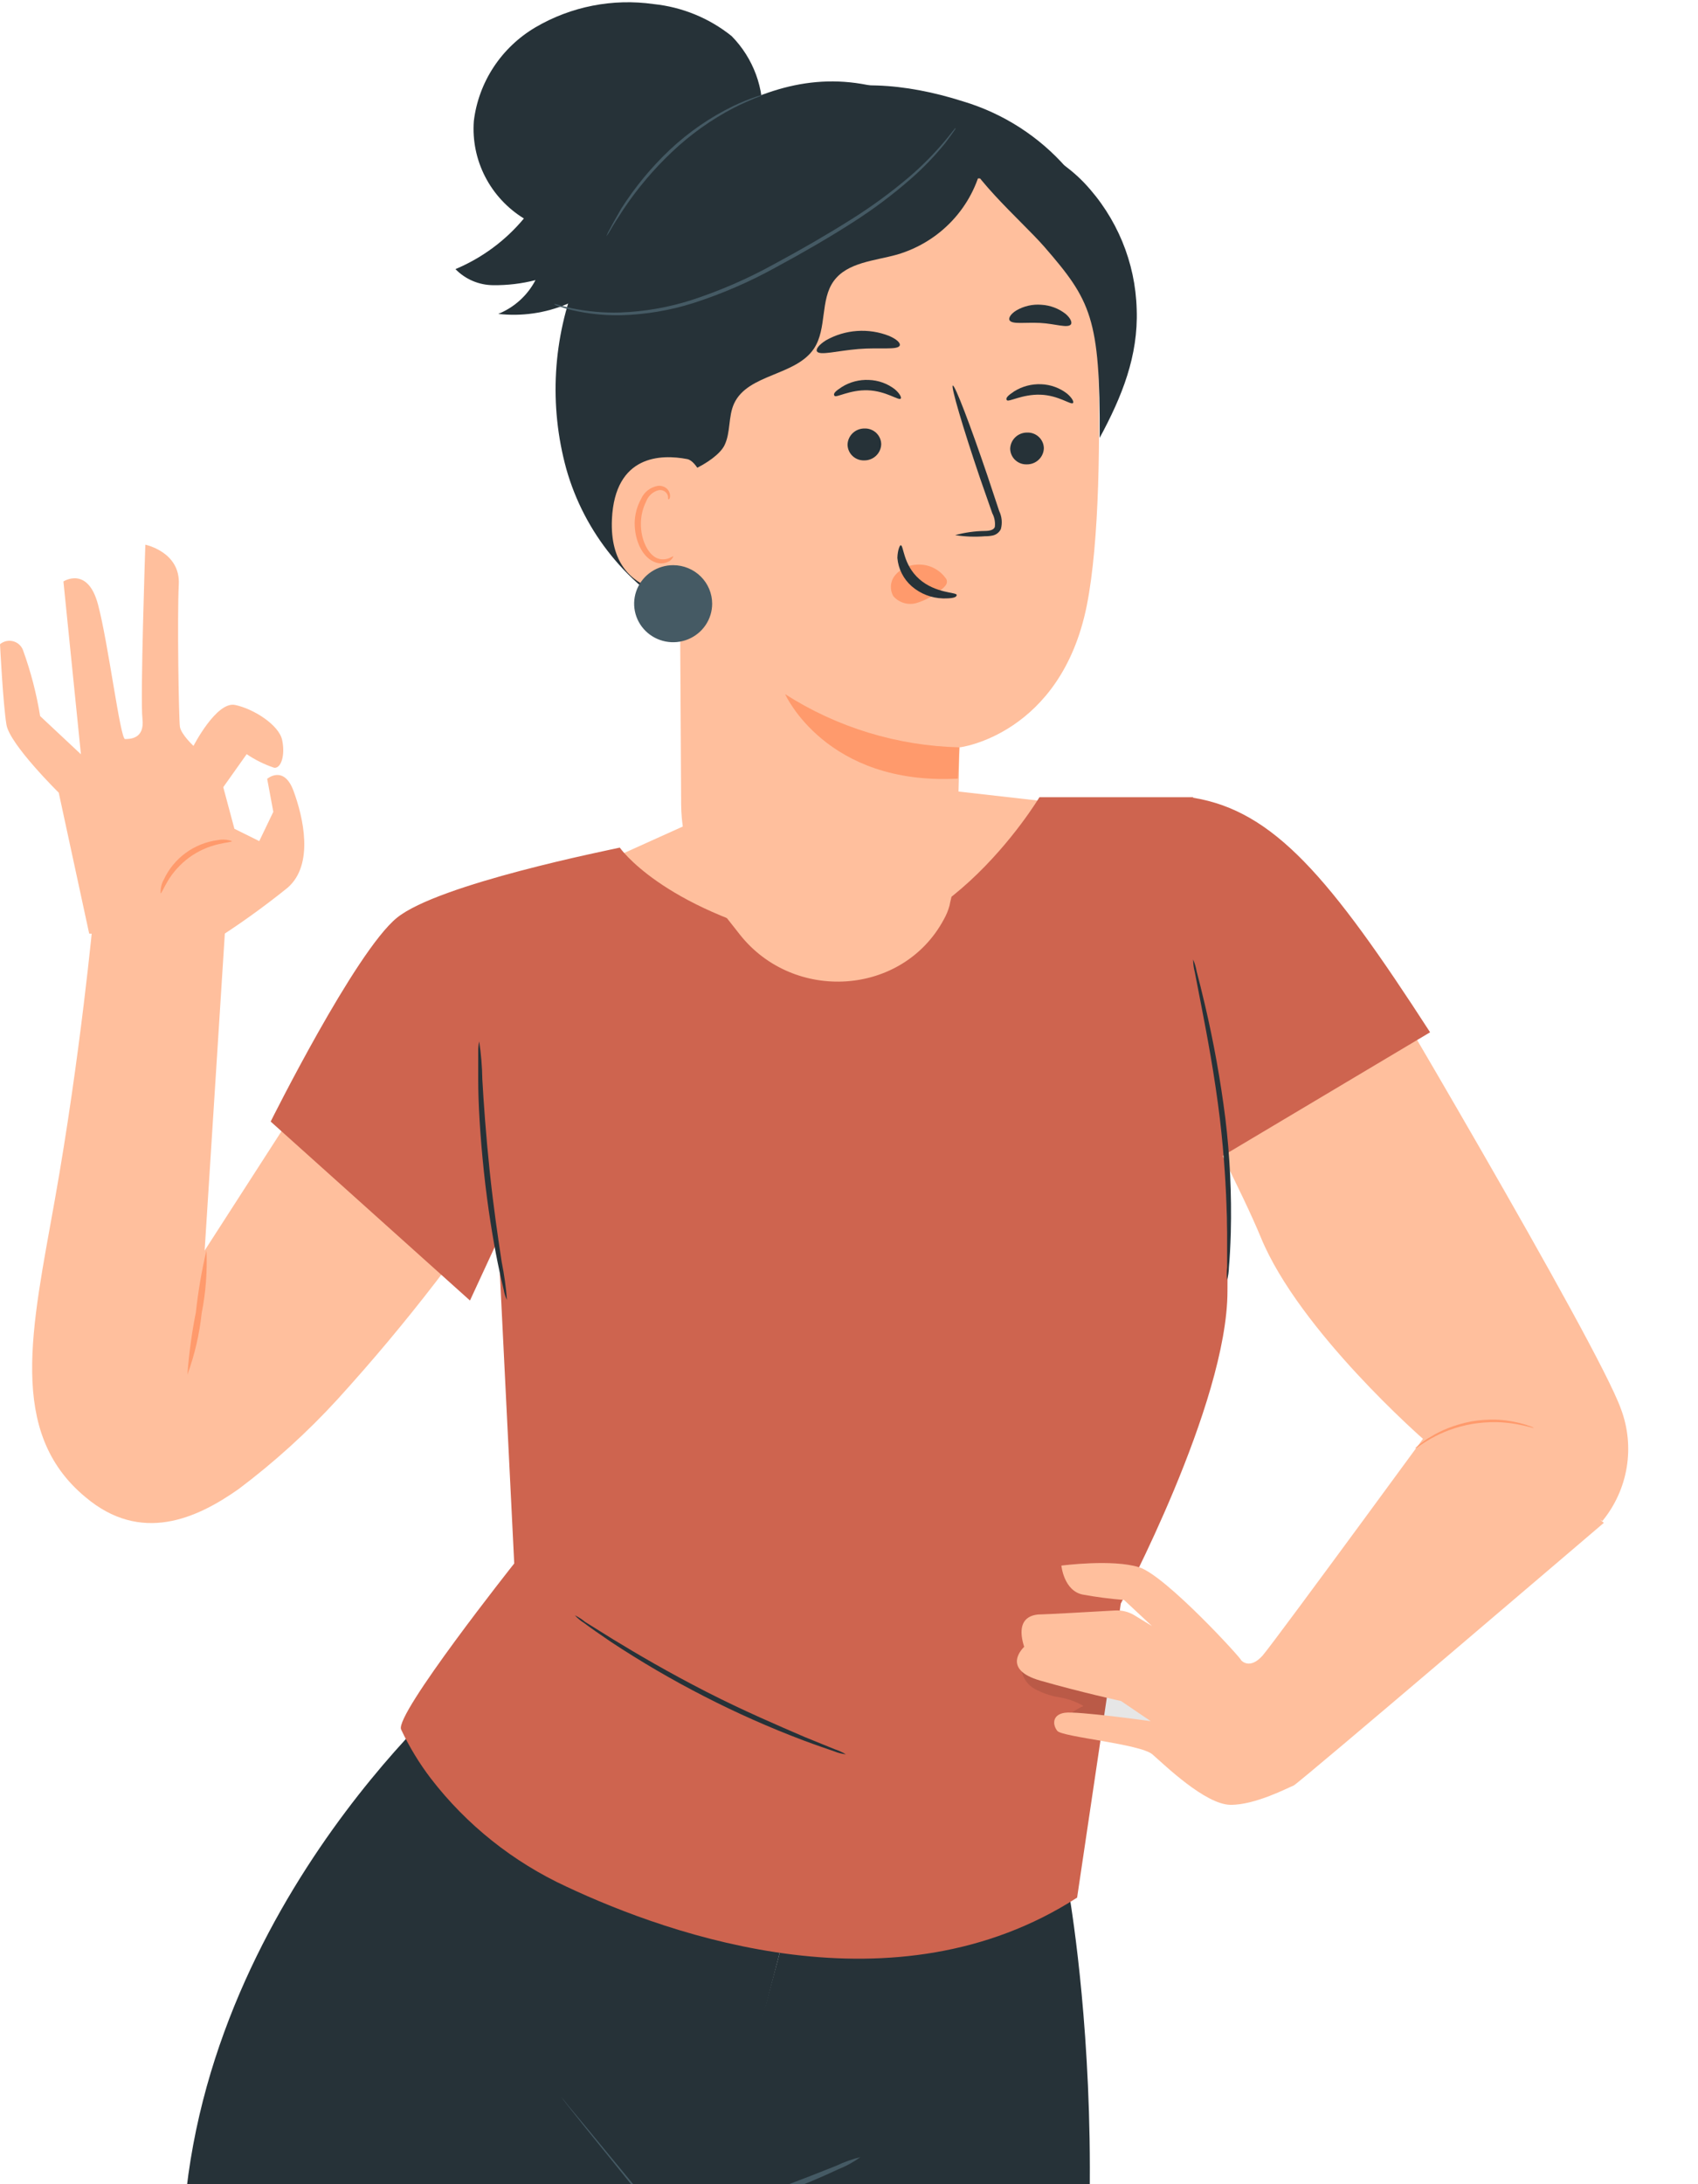 <svg width="217" height="279" viewBox="0 0 217 279" fill="none" xmlns="http://www.w3.org/2000/svg">
<path d="M28.787 118.407L26.152 159.74L41.735 135.559L74.156 134.954L67.034 147.706C59.932 158.691 51.928 169.083 43.103 178.776C39.265 182.96 35.045 186.786 30.496 190.206C25.126 193.988 18.004 197.236 10.896 191.218C0.924 182.924 4.073 169.736 7.007 153.259C10.283 134.912 11.921 117.226 11.921 117.226L28.787 118.407Z" fill="#FFBF9D"/>
<path d="M24.729 95.279C24.729 95.279 27.663 89.557 30.042 90.049C32.421 90.541 35.64 92.608 36.053 94.506C36.467 96.404 35.954 98.147 35.056 98.077C33.804 97.657 32.615 97.07 31.524 96.334L28.532 100.551L29.957 105.866L33.133 107.44L34.928 103.7L34.145 99.483C34.145 99.483 36.267 97.669 37.507 101.015C38.746 104.361 40.17 110.421 36.766 113.387C33.627 115.918 30.34 118.265 26.923 120.417L11.396 119.25L7.507 101.254C7.507 101.254 1.254 95.096 0.826 92.58C0.399 90.063 0 82.288 0 82.288C0.226 82.098 0.495 81.964 0.785 81.898C1.074 81.832 1.376 81.836 1.664 81.909C1.951 81.982 2.217 82.122 2.438 82.318C2.66 82.514 2.83 82.759 2.935 83.034C3.93 85.772 4.664 88.596 5.128 91.469L10.342 96.347L8.106 74.275C8.106 74.275 11.197 72.25 12.521 77.199C13.846 82.148 15.37 94.421 15.983 94.407C16.595 94.393 18.504 94.407 18.205 91.82C17.906 89.234 18.575 69.579 18.575 69.579C18.575 69.579 23.062 70.493 22.849 74.654C22.635 78.816 22.849 91.835 22.991 92.819C23.134 93.803 24.729 95.279 24.729 95.279Z" fill="#FFBF9D"/>
<path d="M23.95 175.599C24.877 173.061 25.489 170.422 25.774 167.74C26.297 165.097 26.503 162.402 26.386 159.712C25.772 162.321 25.32 164.964 25.033 167.627C24.507 170.26 24.145 172.922 23.95 175.599Z" fill="#FF9A6C"/>
<path d="M20.528 114.118C20.642 114.118 20.87 113.5 21.411 112.586C22.113 111.403 23.048 110.37 24.16 109.549C25.281 108.728 26.561 108.144 27.921 107.834C28.961 107.581 29.645 107.567 29.645 107.44C29.06 107.233 28.429 107.189 27.821 107.314C26.337 107.51 24.927 108.075 23.724 108.955C22.521 109.836 21.563 111.002 20.941 112.347C20.633 112.886 20.49 113.501 20.528 114.118Z" fill="#FF9A6C"/>
<path d="M58.693 215.372C58.693 215.372 22.882 245.782 23.295 289.759C23.708 333.735 42.026 356.75 52.026 410.596C62.026 464.442 73.208 523.237 73.208 523.237L105.145 516.517C105.145 516.517 96.982 430.757 96.156 401.148C95.33 371.54 88.663 291.727 88.663 291.727L102.41 238.794L58.693 215.372Z" fill="#263238"/>
<path d="M136.478 241.015C136.478 241.015 146.279 293.99 129.228 339.611C114.143 380.017 70.725 523.18 70.725 523.18L40.213 514.183L61.58 414.645C61.58 414.645 84.5 291.726 86.622 291.726C88.745 291.726 102.462 238.794 102.462 238.794L136.478 241.015Z" fill="#263238"/>
<path d="M89.298 283.067C90.38 282.995 91.447 282.787 92.475 282.448C94.398 281.942 97.047 281.14 99.911 280.1C102.774 279.06 105.295 277.963 107.104 277.105C108.117 276.707 109.075 276.183 109.953 275.545C108.906 275.799 107.889 276.162 106.919 276.627C105.067 277.373 102.517 278.371 99.683 279.439C96.848 280.508 94.241 281.351 92.347 281.97C91.296 282.235 90.275 282.602 89.298 283.067Z" fill="#455A64"/>
<path d="M71.759 267.91C71.759 267.91 72.015 268.262 72.542 268.936L74.907 271.903L84.137 283.319L102.498 491.126C103.268 499.73 104.027 508.203 104.778 516.545L105.063 516.165L73.126 522.885L73.553 523.166C62.955 468.336 53.953 421.815 48.184 391.953C44.765 380.706 42.087 371.821 40.249 365.747C39.3 362.738 38.597 360.437 38.141 358.844C37.899 358.085 37.714 357.438 37.571 357.087C37.429 356.735 37.372 356.496 37.372 356.496C37.372 356.496 37.372 356.693 37.529 357.101L38.027 358.886C38.497 360.475 39.167 362.795 40.05 365.817C41.845 371.891 44.466 380.776 47.785 392.066C53.483 421.941 62.386 468.533 72.841 523.335L72.912 523.701L73.269 523.616L105.219 516.84H105.547V516.53C104.797 508.179 104.037 499.702 103.268 491.098C94.849 398.224 87.599 318.354 84.436 283.263L75.092 271.931L72.656 269.007C72.058 268.234 71.759 267.91 71.759 267.91Z" fill="#455A64"/>
<path d="M138.672 102.942L122.048 101.058L87.491 105.472L71.622 112.628L93.16 130.652L121.365 125.928L133.772 118.252L138.672 102.942Z" fill="#FFBF9D"/>
<path d="M110.098 10.714C102.164 9.393 95.184 12.401 88.489 16.816C81.794 21.37 76.67 27.836 73.803 35.346C70.639 43.168 70.139 51.794 72.378 59.921C73.524 63.963 75.488 67.734 78.152 71.005C80.816 74.277 84.124 76.982 87.876 78.957C98.204 84.13 111.409 82.331 120.639 75.428C129.87 68.525 135.169 57.151 135.61 45.721C136.036 37.782 133.918 29.911 129.556 23.227C127.354 19.937 124.49 17.129 121.143 14.977C117.796 12.825 114.037 11.374 110.098 10.714Z" fill="#263238"/>
<path d="M79.207 108.27C78.024 108.551 56.045 112.896 50.717 117.24C45.39 121.584 34.592 143.263 34.592 143.263L60.062 166.123L63.666 158.334L65.717 199.71C65.717 199.71 50.404 219.013 51.259 220.911C52.301 223.134 53.581 225.241 55.076 227.196C59.631 233.106 65.57 237.839 72.383 240.988C85.816 247.3 114.434 257.366 137.652 242.393L143.236 204.828C143.236 204.828 156.868 179.353 156.868 164.9C156.868 161.61 156.982 156.465 156.641 150.658C155.444 130.793 152.481 101.831 152.481 101.831H132.838C132.838 101.831 119.391 124.326 101.927 120.108C84.463 115.89 79.207 108.27 79.207 108.27Z" fill="#CE644F"/>
<path d="M87.537 37.427C88.691 34.418 88.235 31.072 88.705 27.895C89.716 20.865 95.429 15.242 102.024 12.57C108.178 10.026 115.67 10.588 123.077 12.95C128.217 14.489 132.806 17.439 136.311 21.456C138.53 24.179 140.058 27.385 140.769 30.808C141.48 34.232 141.353 37.773 140.399 41.138L104.132 35.937C100.89 38.888 97.18 41.296 93.15 43.064C91.962 43.59 90.655 43.798 89.36 43.669C88.711 43.597 88.096 43.34 87.591 42.931C87.085 42.522 86.711 41.978 86.511 41.363C86.212 40.028 87.024 38.692 87.537 37.427Z" fill="#263238"/>
<path d="M123.843 22.805L92.191 29.412C90.713 29.514 89.326 30.157 88.303 31.216C87.281 32.274 86.696 33.672 86.664 35.134L87.049 102.758C87.08 107.376 88.647 111.856 91.507 115.51L94.527 119.348C101.422 128.107 115.367 127.235 120.623 117.436C120.938 116.877 121.183 116.282 121.35 115.665C121.45 115.046 121.62 114.652 121.649 114.132L122.247 107.538C122.561 101.521 122.603 95.406 122.603 95.462C122.603 95.518 135.566 93.845 138.885 77.368C140.523 69.171 140.637 55.632 140.309 44.568C140.124 34.614 133.928 22.13 123.843 22.805Z" fill="#FFBF9D"/>
<path d="M133.402 57.25C133.387 57.806 133.152 58.334 132.747 58.72C132.343 59.106 131.8 59.321 131.237 59.317C130.963 59.328 130.689 59.285 130.433 59.19C130.176 59.095 129.941 58.95 129.741 58.764C129.542 58.578 129.383 58.354 129.273 58.106C129.163 57.858 129.104 57.591 129.1 57.32C129.115 56.767 129.348 56.242 129.75 55.855C130.152 55.469 130.691 55.254 131.251 55.254C131.526 55.242 131.8 55.285 132.058 55.38C132.316 55.475 132.552 55.62 132.752 55.806C132.953 55.991 133.113 56.215 133.225 56.463C133.337 56.711 133.397 56.979 133.402 57.25Z" fill="#263238"/>
<path d="M137.123 51.485C136.853 51.752 135.272 50.487 132.95 50.417C130.628 50.346 128.89 51.401 128.676 51.12C128.463 50.838 128.847 50.501 129.602 49.995C130.634 49.347 131.842 49.028 133.064 49.081C134.272 49.126 135.434 49.55 136.383 50.29C137.038 50.852 137.266 51.358 137.123 51.485Z" fill="#263238"/>
<path d="M112.617 56.743C112.602 57.296 112.369 57.822 111.967 58.208C111.566 58.594 111.027 58.81 110.466 58.81C110.19 58.821 109.915 58.778 109.656 58.682C109.397 58.586 109.161 58.441 108.96 58.253C108.76 58.066 108.599 57.84 108.489 57.591C108.378 57.341 108.319 57.072 108.315 56.799C108.33 56.244 108.565 55.716 108.97 55.33C109.375 54.943 109.917 54.729 110.48 54.733C110.755 54.723 111.029 54.768 111.286 54.865C111.543 54.961 111.778 55.107 111.977 55.294C112.176 55.482 112.335 55.706 112.445 55.955C112.555 56.204 112.614 56.472 112.617 56.743Z" fill="#263238"/>
<path d="M115.104 50.923C114.833 51.191 113.238 49.939 110.916 49.855C108.594 49.771 106.856 50.853 106.643 50.558C106.429 50.263 106.813 49.939 107.583 49.433C108.615 48.788 109.824 48.474 111.044 48.533C112.251 48.575 113.413 48.993 114.363 49.728C115.018 50.291 115.246 50.811 115.104 50.923Z" fill="#263238"/>
<path d="M122.066 68.356C123.301 68.019 124.575 67.839 125.856 67.822C126.454 67.822 127.024 67.695 127.138 67.302C127.21 66.701 127.096 66.093 126.81 65.558C126.311 64.153 125.784 62.606 125.229 61.032C123.049 54.606 121.497 49.334 121.767 49.25C122.038 49.166 124.004 54.311 126.183 60.736L127.693 65.277C128.041 65.996 128.117 66.814 127.907 67.583C127.81 67.784 127.669 67.962 127.494 68.103C127.319 68.244 127.115 68.345 126.895 68.398C126.563 68.469 126.224 68.502 125.884 68.497C124.61 68.602 123.329 68.555 122.066 68.356Z" fill="#263238"/>
<path d="M122.605 95.462C114.691 95.275 106.983 92.924 100.341 88.672C100.341 88.672 105.54 100.369 122.42 99.455L122.605 95.462Z" fill="#FF9A6C"/>
<path d="M204.793 194.275C206.407 192.299 207.474 189.943 207.888 187.439C208.302 184.935 208.051 182.367 207.157 179.987C204.173 171.583 173.648 120.167 173.648 120.167C173.648 120.167 153.982 128.134 153.003 141.318C153.003 141.318 158.794 152.377 161.14 158.081C166.052 170.023 181.971 183.897 181.971 183.897L204.793 194.275Z" fill="#FFBF9D"/>
<path d="M120.812 73.798C120.393 73.234 119.836 72.785 119.193 72.492C118.551 72.199 117.843 72.073 117.137 72.125C116.623 72.15 116.119 72.278 115.657 72.5C115.194 72.722 114.782 73.034 114.444 73.418C114.119 73.789 113.917 74.249 113.866 74.737C113.815 75.225 113.918 75.717 114.16 76.145C114.519 76.565 114.996 76.871 115.53 77.026C116.064 77.18 116.633 77.178 117.165 77.017C118.273 76.671 119.304 76.118 120.199 75.386C120.463 75.206 120.695 74.982 120.883 74.725C120.969 74.601 121.016 74.454 121.016 74.304C121.016 74.153 120.969 74.006 120.883 73.882" fill="#FF9A6C"/>
<path d="M115.111 69.649C115.495 69.649 115.396 72.124 117.475 73.966C119.555 75.807 122.247 75.638 122.261 75.99C122.276 76.341 121.649 76.454 120.509 76.44C119.038 76.399 117.627 75.852 116.521 74.893C115.458 73.963 114.799 72.664 114.683 71.266C114.712 70.226 115.011 69.621 115.111 69.649Z" fill="#263238"/>
<path d="M114.984 44.133C114.728 44.752 112.42 44.358 109.699 44.583C106.979 44.808 104.728 45.455 104.4 44.878C104.244 44.597 104.657 44.035 105.554 43.472C106.77 42.783 108.128 42.374 109.527 42.277C110.926 42.179 112.329 42.396 113.631 42.91C114.614 43.332 115.112 43.838 114.984 44.133Z" fill="#263238"/>
<path d="M136.852 41.447C136.425 41.953 134.844 41.349 132.921 41.25C130.997 41.152 129.359 41.461 129.018 40.913C128.861 40.646 129.131 40.126 129.872 39.662C130.842 39.094 131.967 38.838 133.091 38.931C134.219 38.997 135.298 39.404 136.183 40.097C136.838 40.66 137.037 41.208 136.852 41.447Z" fill="#263238"/>
<path d="M81.724 32.562C85.014 23.044 99.344 10.067 109.486 10.981L125.512 20.907C124.926 23.629 123.607 26.144 121.694 28.188C119.782 30.231 117.346 31.728 114.643 32.52C111.794 33.321 108.304 33.49 106.552 35.894C104.8 38.298 105.697 41.981 104.031 44.512C101.709 48.027 95.584 47.732 93.817 51.542C93.048 53.215 93.39 55.225 92.592 56.87C91.524 59.077 85.769 61.777 83.433 60.989C81.097 60.202 81.168 56.251 80.442 54.157C79.515 51.802 79.444 49.204 80.242 46.804C81.368 42.136 80.157 37.103 81.724 32.562Z" fill="#263238"/>
<path d="M90.34 63.084C90.34 61.847 89.058 58.867 87.819 58.642C84.542 58.009 78.588 58.051 78.203 66.318C77.691 77.565 89.286 75.794 89.329 75.471C89.371 75.147 90.183 67.344 90.34 63.084Z" fill="#FFBF9D"/>
<path d="M86.024 71.042C86.024 71.042 85.825 71.168 85.483 71.309C85.003 71.498 84.467 71.498 83.987 71.309C82.791 70.817 81.865 68.877 81.907 66.838C81.915 65.862 82.149 64.9 82.591 64.026C82.718 63.684 82.926 63.378 83.199 63.133C83.472 62.888 83.801 62.712 84.158 62.62C84.39 62.572 84.632 62.605 84.842 62.712C85.052 62.82 85.218 62.996 85.312 63.211C85.454 63.534 85.312 63.745 85.426 63.773C85.54 63.801 85.682 63.59 85.611 63.127C85.559 62.844 85.414 62.587 85.198 62.395C85.047 62.271 84.872 62.176 84.684 62.119C84.496 62.061 84.297 62.04 84.101 62.058C83.628 62.133 83.182 62.324 82.803 62.614C82.425 62.904 82.126 63.283 81.936 63.717C81.403 64.674 81.119 65.746 81.11 66.838C81.11 69.116 82.15 71.295 83.788 71.843C84.09 71.949 84.413 71.985 84.731 71.949C85.05 71.912 85.356 71.804 85.625 71.632C85.996 71.309 86.067 71.056 86.024 71.042Z" fill="#FF9A6C"/>
<path d="M122.233 17.491C123.287 22.088 130.381 27.993 133.486 31.55C139.412 38.382 140.608 40.646 140.537 55.928C143.386 50.656 145.48 45.482 145.266 39.521C145.108 33.51 142.727 27.764 138.571 23.367C136.498 21.201 133.942 19.543 131.106 18.523C128.27 17.502 125.231 17.149 122.233 17.491Z" fill="#263238"/>
<path d="M93.504 4.613C90.654 2.321 87.189 0.899 83.532 0.521C78.304 -0.222 72.975 0.824 68.433 3.488C66.281 4.755 64.452 6.493 63.086 8.567C61.721 10.641 60.855 12.996 60.556 15.452C60.37 17.907 60.867 20.365 61.995 22.56C63.122 24.756 64.836 26.605 66.952 27.909C64.608 30.729 61.607 32.948 58.205 34.376C58.828 35.018 59.575 35.531 60.402 35.883C61.229 36.236 62.119 36.421 63.02 36.428C64.846 36.452 66.666 36.234 68.433 35.782C67.418 37.733 65.731 39.263 63.675 40.098C66.671 40.436 69.705 40 72.478 38.832C75.186 37.676 77.732 36.183 80.057 34.39C87.242 29.39 93.18 22.841 97.421 15.241C97.562 13.297 97.287 11.346 96.612 9.514C95.937 7.683 94.878 6.012 93.504 4.613Z" fill="#263238"/>
<path d="M91.012 77.115C91.012 78.089 90.719 79.041 90.171 79.85C89.622 80.66 88.843 81.29 87.931 81.662C87.019 82.034 86.016 82.131 85.048 81.94C84.081 81.749 83.192 81.279 82.496 80.59C81.799 79.9 81.325 79.022 81.135 78.066C80.944 77.111 81.045 76.121 81.424 75.222C81.804 74.323 82.445 73.556 83.267 73.017C84.088 72.478 85.054 72.192 86.04 72.194C87.36 72.198 88.625 72.718 89.556 73.641C90.488 74.563 91.012 75.812 91.012 77.115Z" fill="#455A64"/>
<path d="M77.494 30.158C82.807 20.317 90.314 14.454 97.508 12.106L77.494 30.158Z" fill="#263238"/>
<path d="M97.508 12.12C97.179 12.279 96.841 12.42 96.496 12.542C95.855 12.809 94.915 13.203 93.804 13.765C90.916 15.266 88.255 17.159 85.898 19.389C83.539 21.614 81.442 24.095 79.645 26.784C78.975 27.824 78.42 28.668 78.078 29.272C77.909 29.592 77.713 29.898 77.494 30.186C77.617 29.848 77.774 29.523 77.964 29.216C78.278 28.583 78.79 27.726 79.389 26.657C81.136 23.906 83.222 21.38 85.599 19.136C88.01 16.868 90.758 14.976 93.747 13.526C94.64 13.098 95.558 12.723 96.496 12.401C96.823 12.275 97.162 12.181 97.508 12.12Z" fill="#455A64"/>
<path d="M70.796 38.832H70.938L71.365 38.945C71.75 39.071 72.305 39.198 73.032 39.367C75.082 39.794 77.177 39.978 79.271 39.915C82.385 39.803 85.468 39.264 88.43 38.312C92.048 37.126 95.544 35.605 98.872 33.771C102.433 31.859 105.78 29.919 108.743 28.049C111.373 26.405 113.878 24.572 116.236 22.566C117.819 21.206 119.29 19.725 120.638 18.137C121.122 17.575 121.464 17.125 121.706 16.816L121.991 16.478C121.991 16.394 122.09 16.352 122.09 16.366C122.095 16.408 122.095 16.45 122.09 16.492L121.834 16.858C121.606 17.181 121.279 17.645 120.808 18.264C119.494 19.893 118.041 21.408 116.464 22.791C114.116 24.852 111.611 26.733 108.971 28.415C106.008 30.312 102.675 32.253 99.1 34.179C95.754 36.027 92.233 37.548 88.587 38.72C85.599 39.662 82.492 40.183 79.356 40.266C77.243 40.311 75.132 40.089 73.075 39.606C72.516 39.475 71.964 39.316 71.422 39.128L70.995 38.973L70.796 38.832Z" fill="#455A64"/>
<path d="M73.463 206.332C73.809 206.712 74.207 207.043 74.645 207.316C75.428 207.907 76.596 208.722 78.064 209.72C81.904 212.256 85.884 214.58 89.986 216.679C94.095 218.791 98.323 220.669 102.65 222.303C104.302 222.922 105.67 223.386 106.61 223.709C107.088 223.904 107.591 224.032 108.105 224.089C107.656 223.823 107.178 223.606 106.681 223.442L102.806 221.867C99.559 220.461 95.086 218.563 90.3 216.117C85.513 213.671 81.326 211.225 78.32 209.383L74.773 207.176C74.374 206.841 73.934 206.558 73.463 206.332Z" fill="#263238"/>
<path d="M152.478 101.901C162.791 103.588 169.942 112.038 182.762 131.861L152.478 149.899V101.901Z" fill="#CE644F"/>
<path d="M61.242 133.028C61.146 133.458 61.103 133.896 61.114 134.336C61.114 135.179 61.114 136.388 61.114 137.907C61.114 140.915 61.356 145.077 61.84 149.66C62.325 154.243 63.008 158.363 63.607 161.315C63.906 162.791 64.177 163.986 64.39 164.802C64.459 165.236 64.593 165.658 64.789 166.053C64.666 164.434 64.442 162.823 64.12 161.231C63.664 158.25 63.065 154.201 62.581 149.59C62.097 144.979 61.812 140.887 61.641 137.879C61.617 136.255 61.483 134.635 61.242 133.028Z" fill="#263238"/>
<path d="M160.041 225.619C159.977 224.132 159.919 222.652 159.854 221.171L143.46 213.274L130.469 212.873C130.505 213.459 130.681 214.026 130.98 214.52C131.28 215.015 131.693 215.422 132.182 215.704C133.166 216.25 134.23 216.62 135.331 216.799C136.432 216.971 137.495 217.35 138.467 217.918C137.603 218.3 136.807 218.834 136.111 219.497C137.815 221.157 140.491 220.716 142.737 221.334C146.357 222.332 148.696 226.082 152.123 227.666C154.107 228.577 156.339 228.709 158.414 228.039C158.716 227.974 159.002 227.846 159.256 227.662C159.51 227.478 159.727 227.243 159.893 226.969C160.052 226.539 160.103 226.074 160.041 225.619Z" fill="black" fill-opacity="0.1"/>
<path d="M152.478 122.554C152.48 123.099 152.552 123.642 152.691 124.17C152.919 125.351 153.204 126.8 153.532 128.515C154.244 132.184 155.213 137.259 155.896 142.911C156.466 147.737 156.775 152.59 156.822 157.448C156.822 159.206 156.822 160.682 156.822 161.877C156.762 162.419 156.762 162.966 156.822 163.508C156.964 162.98 157.04 162.437 157.05 161.891C157.15 160.851 157.235 159.332 157.292 157.462C157.415 152.574 157.182 147.683 156.594 142.827C155.98 137.983 155.115 133.173 154.002 128.416C153.574 126.589 153.204 125.112 152.933 124.1C152.842 123.569 152.689 123.05 152.478 122.554Z" fill="#263238"/>
<path d="M158.603 212.062C158.874 212.097 148.99 201.264 145.572 200.193C142.154 199.122 135.642 199.983 135.642 199.983C135.642 199.983 135.946 203.185 138.356 203.683C140.106 204.003 141.872 204.233 143.647 204.371L147.219 207.702L144.989 206.336C144.245 205.883 143.378 205.666 142.505 205.716C139.738 205.874 133.629 206.218 133.071 206.215C132.352 206.217 129.6 206.308 130.887 210.36C130.887 210.36 127.769 213.193 132.96 214.679C138.152 216.164 143.27 217.285 143.27 217.285L147.059 219.853C147.059 219.853 137.648 218.54 136.063 218.783C134.478 219.026 134.489 220.287 135.113 221.089C135.738 221.892 145.761 222.747 147.31 224.119C148.859 225.491 154.037 230.486 157.225 230.54C160.413 230.594 164.746 228.279 165.317 228.081C165.889 227.884 204.967 194.521 204.967 194.521L186.09 178.001C186.09 178.001 162.949 209.641 161.356 211.477C159.661 213.363 158.603 212.062 158.603 212.062Z" fill="#FFBF9D"/>
<path d="M196.021 182.399C196.014 182.455 195.156 182.147 193.733 181.899C192.896 181.756 192.049 181.675 191.199 181.658C190.17 181.648 189.142 181.726 188.126 181.891C187.112 182.072 186.116 182.342 185.15 182.699C184.363 182.993 183.601 183.349 182.872 183.763C181.623 184.467 180.936 185.048 180.897 184.999C180.859 184.95 181.042 184.828 181.353 184.565C181.536 184.4 181.73 184.248 181.934 184.109C182.174 183.944 182.432 183.744 182.748 183.582C183.475 183.132 184.242 182.747 185.039 182.432C186.018 182.048 187.033 181.756 188.068 181.56C189.105 181.385 190.158 181.311 191.21 181.337C192.059 181.37 192.903 181.48 193.732 181.665C194.055 181.727 194.374 181.807 194.689 181.903C194.929 181.966 195.165 182.043 195.396 182.134C195.617 182.189 195.828 182.279 196.021 182.399Z" fill="#FF9A6C"/>
</svg>
